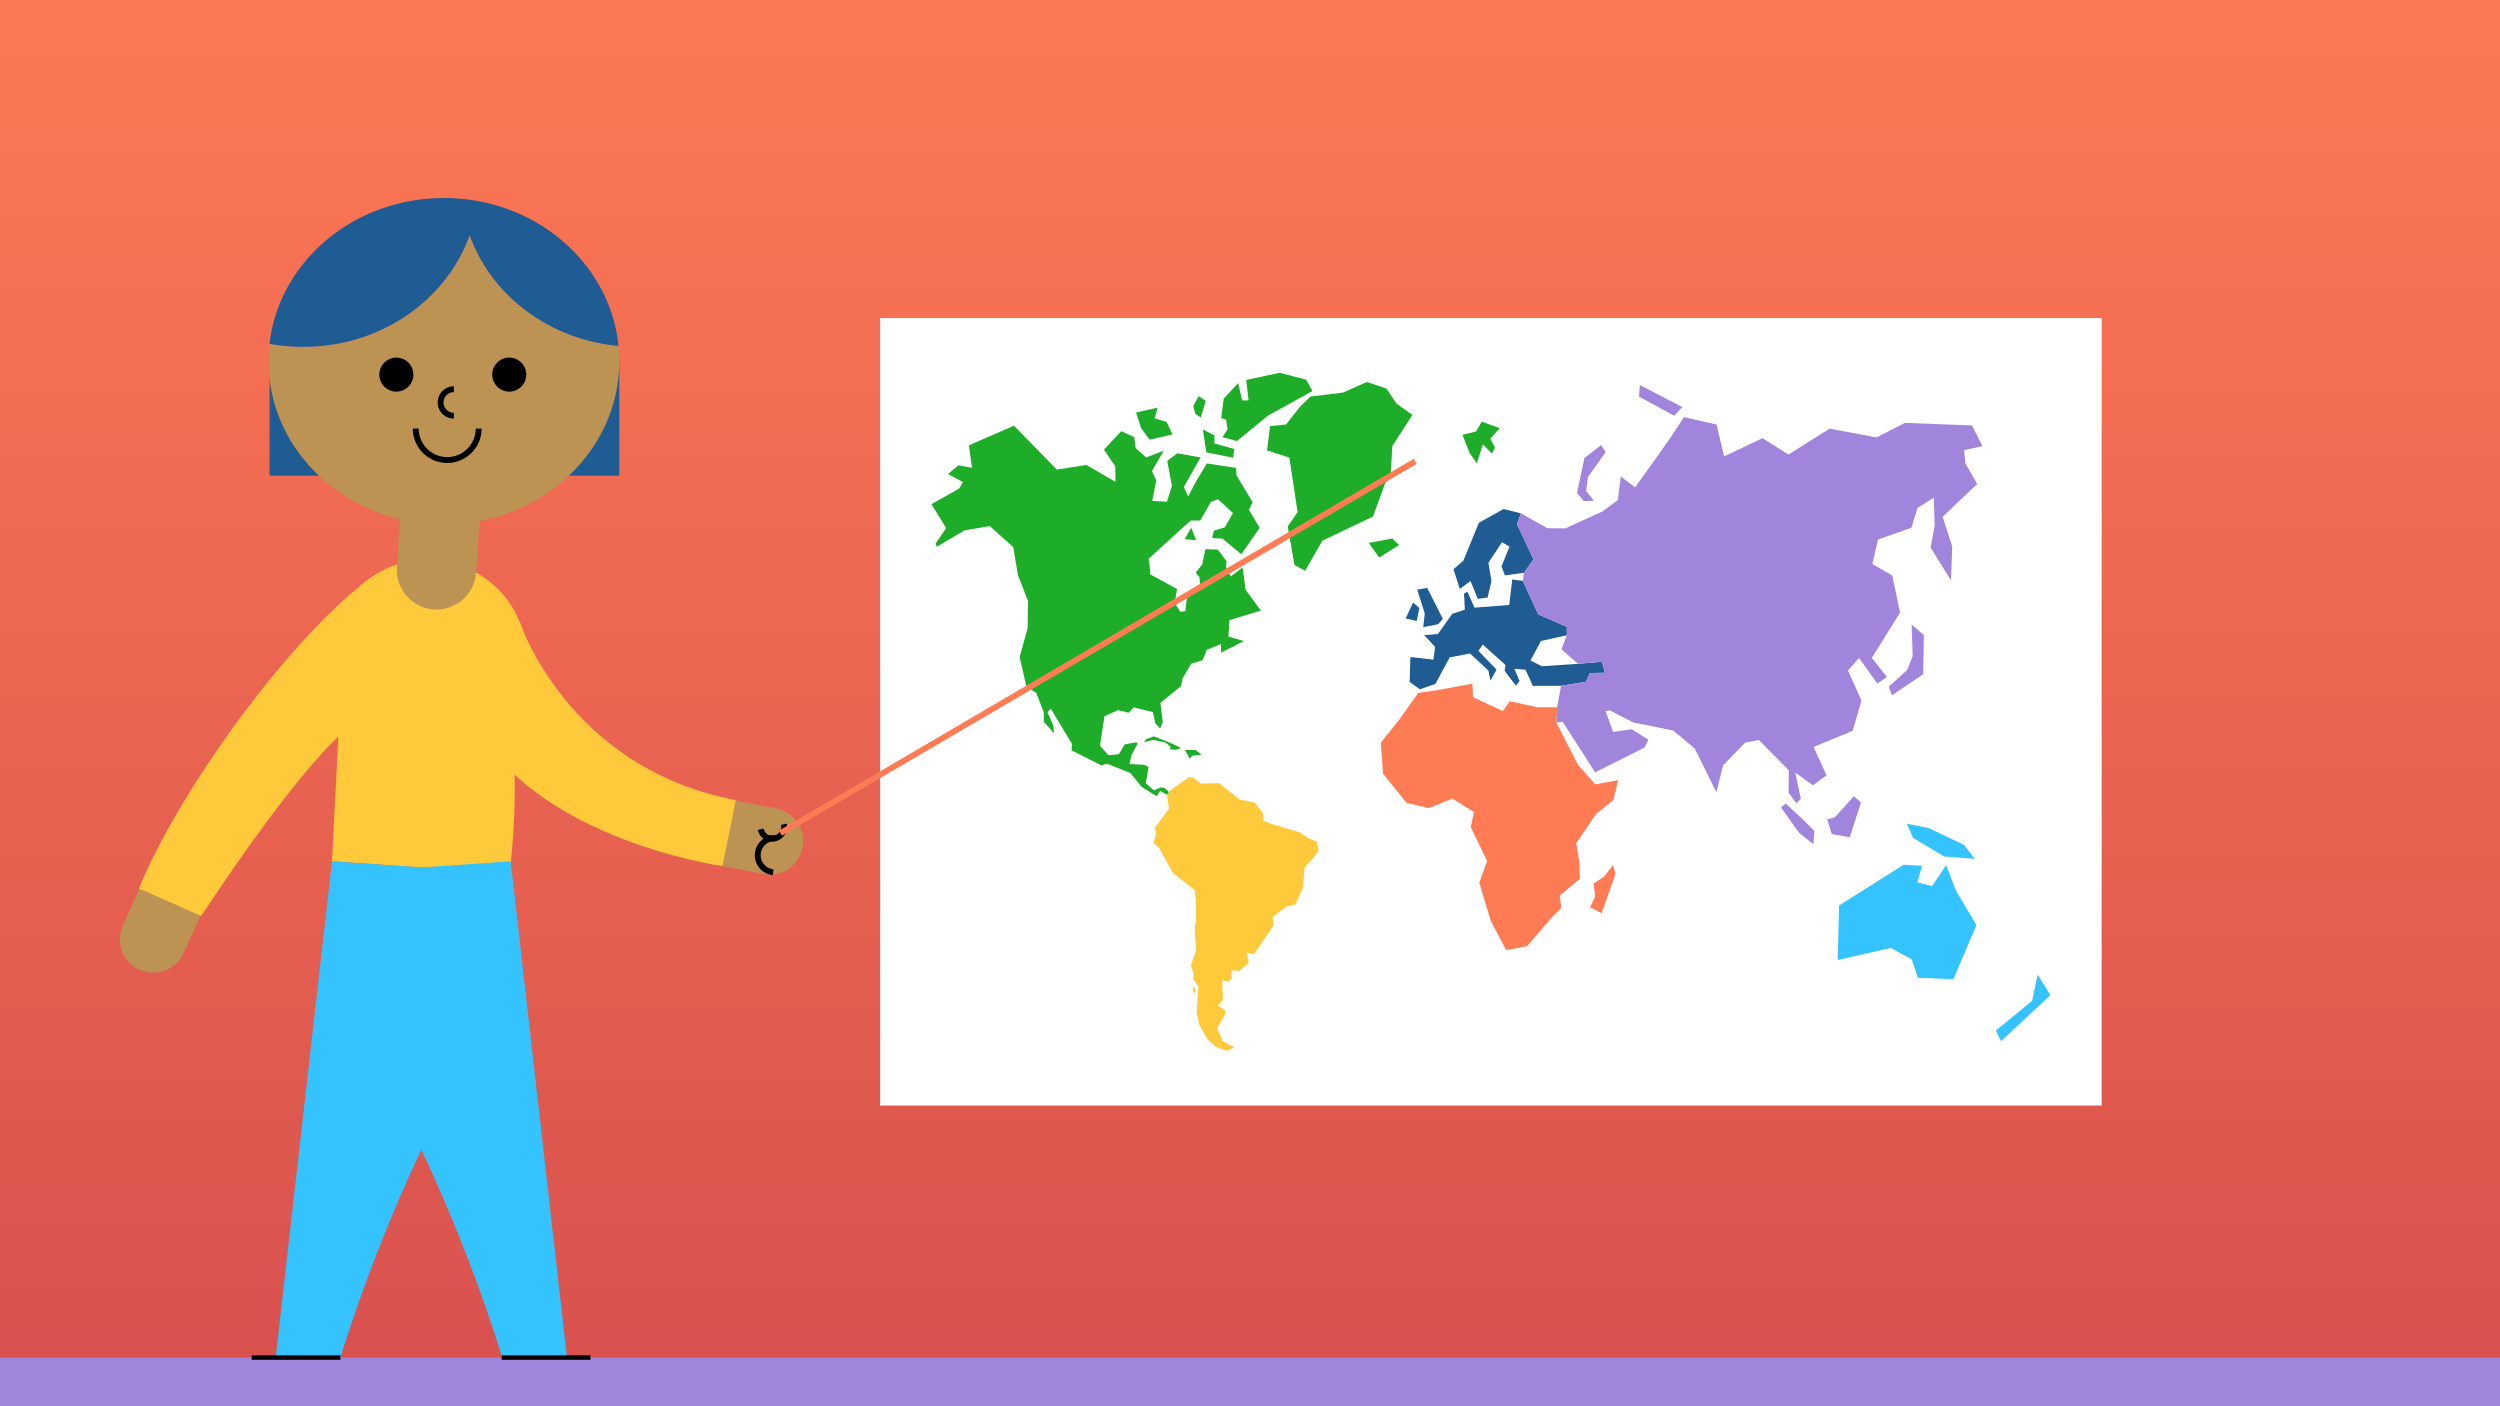 <svg xmlns="http://www.w3.org/2000/svg" width="1280" height="720" xmlns:v="https://vecta.io/nano"><rect width="100%" height="100%" fill="#333333" stroke="none"/><style><![CDATA[.B{clip-path:none}.C{fill:#ffc93c}.D{fill:#a184dc}.E{fill:#bc9353}.F{fill:#1e5c93}.G{fill:#34c3ff}.H{stroke-miterlimit:10}.I{fill:#1ead28}]]></style><defs><clipPath ><path d="M0 0h708.12v398.41H0z" stroke-width="0" fill="none"/></clipPath><linearGradient x1="1313.87" y1="-1344.05" x2="1314.91" y2="-1344.05" gradientUnits="userSpaceOnUse" gradientTransform="matrix(0,761.164,-761.343,0,-1022639.6,-1000105.5)" spreadMethod="pad" id="B"><stop offset="0" stop-color="#ff7b54"/><stop offset="1" stop-color="#d64e4e"/></linearGradient></defs><path d="M1280 720V0H0v720z" fill="url(#B)" class="B"/><path d="M450.64 162.842h625.391V566.04H450.64z" fill="#fff" class="B"/><path d="M0 695.074V720h1280v-24.926z" class="B D"/><path d="M410.918 433.88c-1.769 9.272-10.713 15.361-19.987 13.592l-21.041-4.01 6.402-33.565 21.04 4.019c9.265 1.771 15.365 10.713 13.586 19.963M71.475 496.538c-8.624-3.848-12.475-13.949-8.624-22.57l8.747-19.558 31.199 13.959-8.746 19.549c-3.849 8.621-13.953 12.472-22.576 8.621" class="B E"/><path d="M138.009 184.943h179.085v58.61H138.009z" class="B F"/><path d="M147.339 177.442c-5.066 33.686 18.15 65.075 51.827 70.14 33.684 5.065 65.083-18.146 70.147-51.815 5.066-33.686-18.151-65.078-51.827-70.13-33.684-5.065-65.084 18.146-70.147 51.806" fill="#f6c" class="B"/><path d="M251.454 337.63c.434-5.94 1.516-26.544-25.326-26.544l-40.794-11.857C144.08 332.266 91.322 406.04 71.089 454.879l31.963 14.101c48.353-73.388 70.186-91.732 70.186-91.732l-3.249 63.74 90.956 6.231c9.385-82.932-9.491-109.609-9.491-109.609" class="B C"/><g class="G"><path d="M172.25 441.147l-2.261-.159-28.837 254.067h33.168s18.915-64.239 52.495-128.743l.923-1.824c19.093-37.387 28.828-78.537 33.207-117.269z" class="B"/><path d="M259.212 441.147l2.259-.159 28.827 254.067h-33.166s-18.905-64.239-52.497-128.743l-.923-1.824c-19.084-37.387-28.825-78.537-33.205-117.269z" class="B"/></g><path d="M266.009 318.136s24.383 75.159 110.753 91.527l-6.872 33.799s-107.101-14.985-131.86-84.383l-2.297-62.29 30.257 21.346z" class="B C"/><path d="M174.32 695.074h-45.433m173.416 0h-45.445" class="B H" fill="none" stroke="#000" stroke-width="2.277"/><path d="M269.86 337.63c0 28.163-22.831 50.986-50.998 50.986-28.16 0-50.991-22.823-50.991-50.986 0-28.151 22.831-50.977 50.991-50.977 28.167 0 50.998 22.826 50.998 50.977" class="B C"/><path d="M240.466 120.448c10.969 30.647 40.503 53.369 76.204 56.673.253 2.578.405 5.185.405 7.821 0 46.158-40.201 83.564-89.807 83.564-49.595 0-89.796-37.406-89.796-83.564 0-3.012.178-5.978.499-8.923 5.591 1.007 11.373 1.552 17.285 1.552 39.654 0 73.292-23.944 85.193-57.143" class="B E"/><path d="M227.288 101.379c46.761 0 85.154 33.254 89.382 75.742-35.701-3.304-65.235-26.026-76.204-56.673-11.879 33.199-45.518 57.143-85.191 57.143a97.56 97.56 0 0 1-17.285-1.552c4.791-41.953 42.929-74.641 89.278-74.641" class="B F"/><path d="M222.062 312.028c-11.185-.8-19.611-10.503-18.82-21.686l4.256-60.145 40.5 2.853-4.244 60.145c-.791 11.19-10.499 19.604-21.692 18.814" class="B E"/><path d="M252.018 191.812a8.71 8.71 0 0 0 8.71 8.708c4.811 0 8.718-3.896 8.718-8.708a8.72 8.72 0 0 0-8.718-8.715c-4.811 0-8.71 3.906-8.71 8.715m-57.795 0c0 4.812 3.907 8.708 8.717 8.708a8.71 8.71 0 0 0 8.708-8.708c0-4.812-3.897-8.715-8.708-8.715s-8.717 3.906-8.717 8.715" class="B"/><g fill="none" stroke="#000" stroke-width="3" class="H"><path d="M245.072 219.428c0 8.886-7.213 16.096-16.1 16.096a16.11 16.11 0 0 1-16.109-16.096m19.508-6.597a6.78 6.78 0 0 1-6.778-6.776c0-3.747 3.03-6.778 6.778-6.778m157.111 225.314c.723 3.294 3.963 5.373 7.231 4.65 3.294-.725 5.355-3.964 4.649-7.229" class="B"/><path d="M397.559 429.147a8.76 8.76 0 0 0-9.556 7.858c-.47 4.809 3.032 9.094 7.861 9.564" class="B"/></g><path d="M611.675 455.763l-11.212-8.865-6.903-12.614-2.964-2.701 1.318-4.441-.537-3.417 7.156-9.706-1.066-7.115 1.678-2.193 9.66-6.899 2.521.593 3.436 2.785 9.407-.236 10.458 8.313 8.03 1.788 4.088 5.515.178 3.634 3.577 1.496 15.073 4.479 4.577 3.096 3.991 1.554 1.017 5.111-7.25 8.424-.744 9.959-3.849 8.819-4.934 1.186-6.797 5.224.584 4.048-10.094 14.985-3.615-.829.904 5.26-4.915 4.171-4.029-.47.236 4.479-1.967 1.448-2.918-.742.385 10.089-2.608 2.798 3.567 2.417.434 1.525-4.266 7.624 2.601 6.561 6.165 3.397-3.926 1.694-5.546-1.985-4.321-3.887-4.179-7.277-1.374-6.344.904-13.337-2.75-3.887.424-2.824-1.545-4.132 2.711-7.679-.81-10.882.69-4.667.02-9.554z" class="B C"/><path d="M585.662 379.619l.943-.508-.06-.564 4.208-1.535 7.522 2.908 6.421 3.022-2.654.959-3.258-.292.67-1.063-2.591-2.316-6.214-1.431-4.415 1.082zm20.947 4.282l1.273 2.241 1.241 2.306 1.357-1.516 4.651-.451-2.882-2.438z" class="B I"/><path d="M610.629 504.981l.453 3.54.95-.453-.121-2.219z" class="B C"/><path d="M598.513 405.55l-1.93-1.92-2.08-.557-3.671 1.59-4.21-3.65 1.48-8.284-2.28-1.147-7.549-.405 1.138-4.8 3.012-5.515-.535-.81-6.025 1.043-2.977 5.046-5.338.573-4.367-4.932 2.326-15.069 6.909-3.132 5.488 1.345 2.572-2.766 9.828 2.419 1.251 5.836 2.478 2.624 1.28-3.434-1.176-9.742 10.58-8.605.791-4.065 4.444-7.407 5.772-1.771 2.145-5.318 7.324-2.928-.02 4.397 11.73-5.93-7.975-2.279.547-8.443 16.107-4.894-7.833-10.645-1.533-11.455-6.112 4.641-2.456-5.036.347-2.747-4.471-6.007-6.327-.178-1.713 7.915-3.259 3.983 1.904 2.436.432 4.858-6.599 3.436-1.063 9.072-2.572.34-2.87-4.602 1.195-7.05-13.774-7.52-.178-3.737-.622-4.178 13.473-12.339 8.153-7.303 4.821.017 5.497-9.571 3.596-1.308 7.664 7.067-4.162 7.287-5.62 1.713-.885 3.773 5.281.292 9.65 8.009 9.423-13.515-5.516-9.243 1.884-3.952-8.247-13.612-.217-3.887-14.95-2.27-5.801 9.667-3.755 7.209-2.251-4.79 8.577-15.163-11.956-2.128-5.112 3.935 2.4 12.67-2.542 8.226-7.542-.489 2.1-10.506-2.278-4.716 6.073-10.409-9.038 3.397-5.319-4.79-.754-5.581-6.618-3.07-8.841 9.395 2.75 4.197 3.003 4.347.123 8.012-14.914-8.641-15.109 2.371-21.966-22.486-23.084 10.053 1.61 11.491-6.975-1.251-5.312 4.479 7.664 4.087-1.94 3.313-14.224 8.038 7.56 12.178-5.497 8.067.742 1.516 14.208-8.405 12.851-2.147 12.021 10.73 2.439 14.457 5.103 13.065-.169 14.004-4.088 14.768 3.372 14.816 5.187 3.708 3.793 9.788.02 4.848 5.244 5.949-.366-3.964-3.032-6.973 1.788-1.667 10.807 18.072-.234 3.183 15.184 7.718 3.013-.867 11.92 4.809 5.78 7.099 7.683 4.735 1.731-2.694 3.511 1.94zm51.753-187.372l-1.535 12.395 11.419 3.728 4.218 27.898-5.064 7.409 3.512 19.698 5.422 2.908 8.85-15.407 25.89-12.33 6.129-16.802 2.871-3.708.903-15.614 10.282-15.937-8.115-5.732-5.17-7.737-10.007-3.378-12.221 5.422-16.739 2.043-5.516 5.477-6.959 8.838zm-68.595-6.976l2.56 7.954 4.379 5.949 11.711-2.646-3.051-6.465-6.129-1.807 1.629-5.499zm34.193 8.679l1.807 11.747 13.69 2.73.574-4.472-10.176-2.851.06-4.067zm10 3.935l7.483 1.966 15.921-13.007 22.709-12.556-3.184-5.807-13.519-3.54-17.191 3.65 1.195 10.467-3.275.029-2.063-8.886-7.409 7.983-1.26 9.92 2.475.858.81 4.855zm-14.914-15.937l1.065 3.993 2.767 1.901 2.588-8.501-3.634-2.475zm-4.341 68.128l5.837.612-2.54-6.503z" class="B I"/><path d="M726.147 354.798l-9.631 13.489-9.547 12.009 1.14 15.804 12.078 14.992 11.383 2.675 12.098-4.894 10.986 6.935-1.629 7.682 8.389 17.421-4.029 11.024 5.931 19.662 7.842 14.804 10.742-1.957 12.993-15.127 4.5-4.347-.81-6.496 10.318-8.489-.236-8.424-1.591-9.865 9.961-14.691 9.094-7.465 2.326-10.082-11.711 2.108-9.058-10.354-10.787-21.272.327-7.802-10.139-.019-14.085-3.106-3.528 5.036-15.252-7.06-.378-6.947-18.961 3.475zm89.806 97.541l.771 6.841-2.617 5.376 5.951 3.012 7.061-20.076-1.205-4.622-4.671 6.034z" class="B" fill="#ff7b54"/><path d="M748.761 222.621l3.748 9.421 3.632 5.149 3.126-9.686 4.538 4.735 1.639-3.022-2.384-4.566 4.794-5.412-9.132-3.34-3.003 5.026zm-47.976 55.353l5.394 7.52 10.159-6.465-3.476-3.313z" class="B I"/><path d="M776.656 268.309l2.063-5.46-8.917-2.222-12.596 7.031-7.975 19.428-5.064 4.356 3.256 10.082 5.498-4.029 3.719 9.13 5.01-.687 1.967-8.407-1.554-9.344 6.948-10.59 3.88 2.296-4.133 10.137 1.769 4.556 9.763-1.318 4.876-6.872zm-45.916 32.727l7.976 15.812-2.297 2.711-7.72 1.554.781-6.995-3.871-12.226zm-7.247 7.462l3.218 2.824-1.355 6.617-5.639-1.289zm-1.376 27.908l-.376 12.754 5.225 3.766 8.002-2.805 7.25-13.518 10.411-2.024 9.434 8.744 1.055 5.13 3.126-5.6-9.293-9.629 2.222-3.219 11.609 10.448-.404 3.031 5.789 7.576 1.846-2.371-2.675-6.287 5.724.489 3.747 8.262 14.461-.036 12.776-2.043 2.006-4.479 7.681-.133-1.572-5.658-12.219 1.084-18.51 1.231-5.799-2.944 5.329-9.997 13.273-2.908-.02-4.301-14.613-6.429-7.898-17.12-5.442-.754-1.516 13.084-17.823 1.373-3.576-8.152-1.77.942.432 8.197-6.476 2.222-7.315 10.306-7.013.576 5.562 5.985-.846 6.561z" class="B F"/><path d="M796.899 369.942l3.162-.414 16.663 25.903 25.278-12.667 1.988-4.019-8.568-5.366-9.472 1.357-3.887-10.551 2.024-.528 12.106 6.25 20.535 4.14 10.995 9.217 11.043 22.354 3.456-13.751 11.306-11.633 6.968-1.393 15.393 15.614-.161 11.351 3.984 5.441 2.287-2.212-2.815-13.404 9.074 6.467 6.903-5.149-6.618-14.532 19.977-8.188 4.555-15.484-6.919-15.455 5.659-6.409 9.358 13.12 4.895-3.397-7.664-9.817 14.415-23.146-4.001-18.975-10.197-5.891 2.899-12.527 17.079-6.017 3.2-10.231 8.277-5.185.489 14.127-2.099 11.409 10.45 16.893.612-17.44-4.914-15.173 17.698-16.848-6.006-10.467-.716-6.843 9.416-2.041-5.367-10.609-34.28-1.316-14.619 7.472-23.989-4.518-21.088 13.272-13.256-8.388-19.686 9.356-3.832-16.33-16.719-3.793-7.411 11.294-12.145 17.055-5.459 7.624-7.288-5.619-1.572 12.115-7.719 5.742-19.047 8.715-9.226-.039-13.584-7.614-2.063 5.46 8.51 18.089-4.876 6.872-.583 4.152 7.898 17.12 14.613 6.429.02 4.301-2.767 7.154 8.474 7.465 12.219-1.084 1.572 5.658-7.681.133-2.006 4.479-12.776 2.043-2.044 11.021zM819.785 227.9l2.333 3.53-9.132 12.913-.884 6.976 3.991 5.082-5.187.161-3.473-4.226 3.823-17.874zm19.826-30.76l-.431 5.93 18.056 9.8 4.086-4.472z" class="B D"/><path d="M1021.906 527.619l2.673 5.458 25.203-23.568-6.505-10.532-2.861 13.479zm-43.071-36.399l3.087 9.385 18.228.742 11.795-27.727-10.59-17.78-4.933-12.906-7.175 10.759-7.503-1.92 2.297-8.489-9.368-.528-33.027 20.821-.752 27.953 27.151-6.193z" class="B G"/><path d="M978.777 319.775l.509 16.2-2.91 7.171-9.31 8.388 1.649 4.46 15.976-10.843.338-19.973zm-43.231 99.647l2.307 7.617 9.236 1.617 5.733-17.778-3.634-3.238-9.829 10.898z" class="B D"/><path d="M976.263 421.702l3.239 7.342 15.958 9.467 15.639 1.224-5.62-7.229-17.917-8.489z" class="B G"/><path d="M911.879 413.447l9.31 13.026 7.286 5.752.472-6.778-7.382-7.284-7.315-6.795z" class="B D"/><path d="M399.574 426.547l325.001-190.336" fill="none" stroke="#ff7b54" stroke-width="3" class="B H"/></svg>